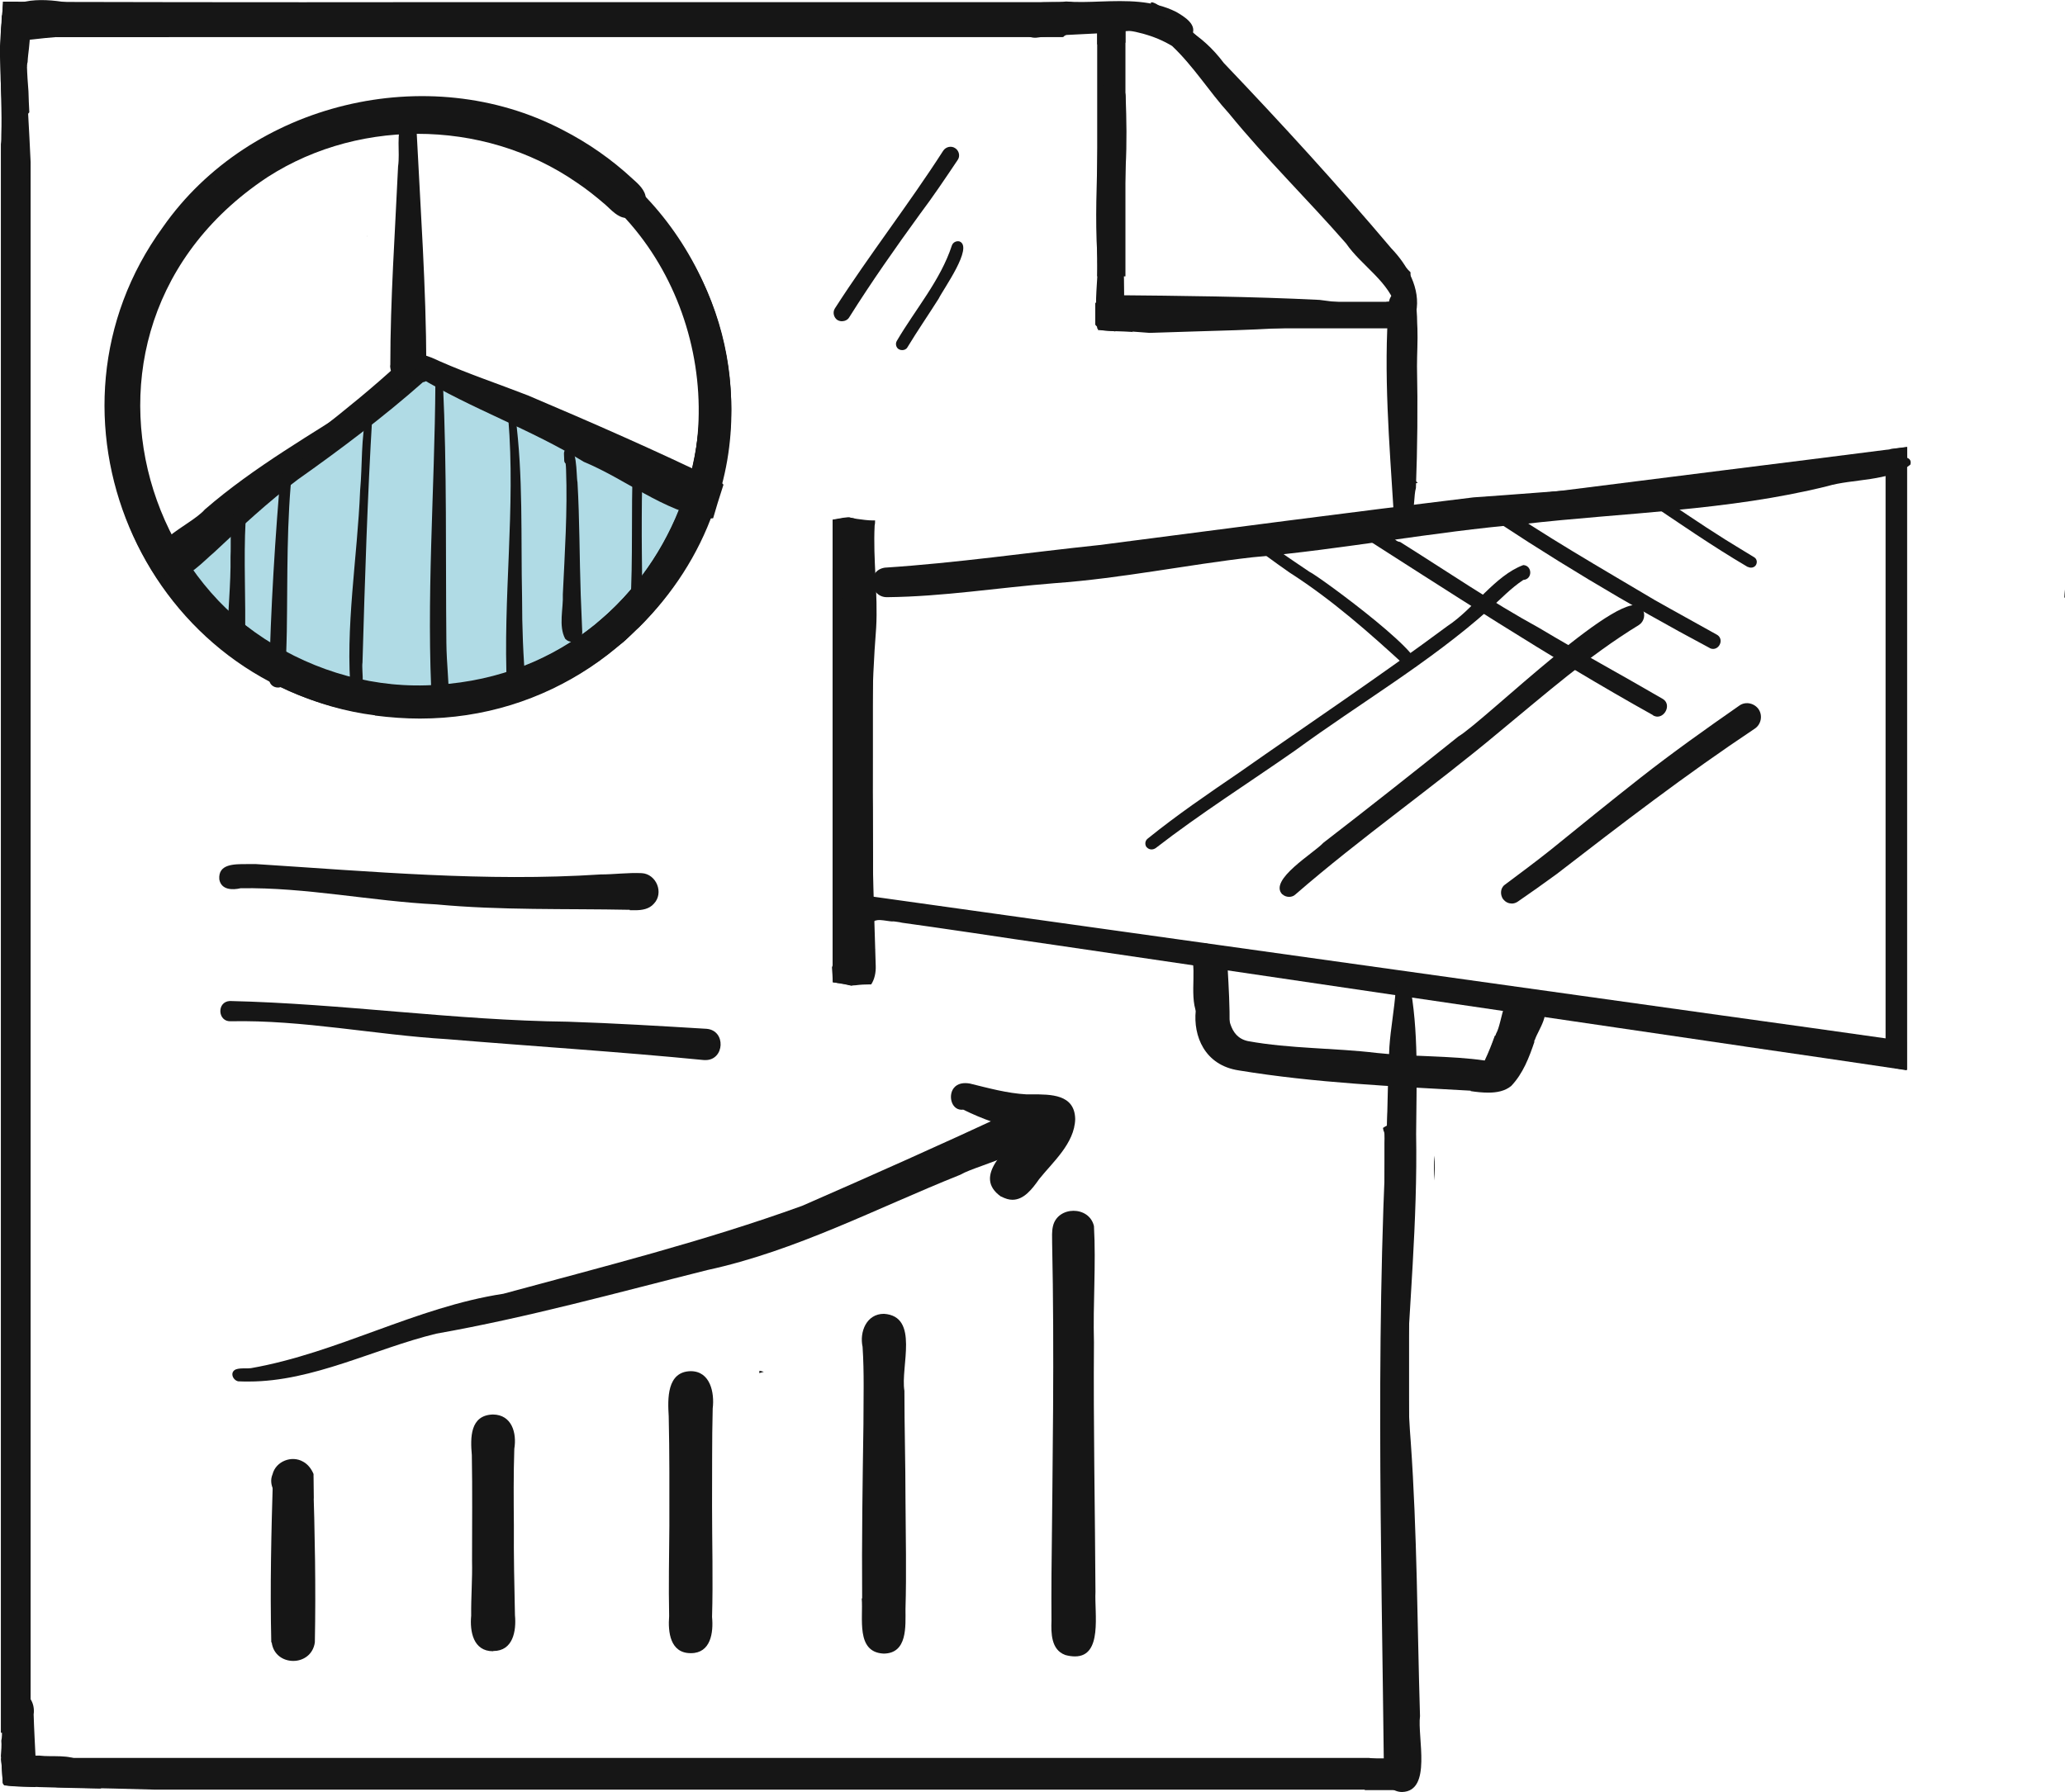 <svg xmlns="http://www.w3.org/2000/svg" id="Ebene_2" viewBox="0 0 95.76 83.13"><defs><style>.cls-1{fill:#161616;}.cls-2{fill:#62b7cc;}.cls-3{opacity:.5;}</style></defs><g id="ICONS_Services"><g id="ICONS_Angebot_Positionierung"><g id="Farbe" class="cls-3"><path class="cls-2" d="m8.33,25.94s8.85,15.21,23.15-.33l.91-2.65-13.39-5.95-10.67,8.93Z"></path></g><path class="cls-1" d="m.09,81.98c-.01-.14-.02-.29-.03-.43h1.37v.64c-.08.02-.16.05-.24.07-.07,0-.13.01-.2.01-.32,0-.63-.1-.9-.28Z"></path><path class="cls-1" d="m1.26,80.37H.04V6.69c.02-.15.02-.3.02-.44.01-.26.01-.52.01-.79,0-.53-.02-1.06-.03-1.59,0-.05,0-.09,0-.14v-.83c.37,0,.75,0,1.12,0,.1,1.54.19,3.08.26,4.62,0,2.99,0,5.98,0,8.97v63.89h-.17Z"></path><path class="cls-1" d="m.6,1.72H.04v-.07c.01-.21.03-.42.04-.63.02-.3.04-.59.06-.88,0-.02,0-.04,0-.06.07,0,.15,0,.22,0,.16,0,.32,0,.48,0,.02.05.04.1.05.16.1.48.14.98.18,1.48h-.48Z"></path><path class="cls-1" d="m61.42,83.01H19.95c-1.83,0-3.66,0-5.49,0-.68,0-1.36,0-2.03,0-1.1,0-2.2,0-3.29,0h-1.88s-.05,0-.08,0c-.63-.02-1.26-.03-1.89-.05-.89-.02-1.78-.04-2.67-.06v-1.36h2.35c3.82,0,7.64,0,11.47,0h47.05c.57.07,1.14.16,1.7.27.05,0,.1,0,.15,0v1.2h-3.91Z"></path><path class="cls-1" d="m.97,82.58c-.29-.27-.44-.65-.46-1.03h.91v1.32c-.17-.06-.32-.16-.46-.29Z"></path><path class="cls-1" d="m1.26,80.37h-.22c.12-.1.25-.17.38-.22v.22h-.17Z"></path><path class="cls-1" d="m49.29,1.72H13.92c-.87,0-1.74,0-2.61,0h-.94c-.73,0-1.45,0-2.18,0H2.6c0-.54,0-1.09,0-1.63h.47c1.78,0,3.56.01,5.34.01,3.75.01,7.51,0,11.26,0h30.03v1.43c-.12.01-.24.06-.33.13-.02.01-.04.03-.05.05h-.03Z"></path><path class="cls-1" d="m.61,1.72H.04v-.07c.01-.21.03-.42.04-.63.02-.3.04-.59.06-.88,0-.02,0-.04,0-.06.07,0,.15,0,.23,0,.35,0,.7,0,1.06,0,0,.43,0,.86,0,1.29v.34h-.83Z"></path><path class="cls-1" d="m50.88.11h1.31c0,.39,0,.79,0,1.19v.68c-.41.06-.85.08-1.31.08V.11Z"></path><path class="cls-1" d="m53.65,1.23c-.08-.05-.18-.08-.28-.07,0-.35,0-.7,0-1.05h.08c.44.14.74.57.49,1.06-.05.06-.1.12-.15.17-.04-.04-.09-.08-.14-.11Z"></path><path class="cls-1" d="m64.99,16.41h.37v.11c0,.38,0,.77,0,1.15,0,.11,0,.23,0,.34-.15-.53-.26-1.06-.37-1.6Z"></path><path class="cls-1" d="m64.72,15.23c-.11-.42-.25-.84-.43-1.23.36,0,.71,0,1.07,0v1.07c0,.05,0,.11,0,.16-.21,0-.43,0-.64,0Z"></path><path class="cls-1" d="m64.11,12.82c-.07-.14-.16-.27-.26-.4-.15-.19-.3-.38-.46-.56-.32-.37-.64-.74-.97-1.11-.67-.74-1.33-1.49-2-2.24l.02.02s-.06-.07-.1-.11c-.46-.52-.95-1-1.43-1.49-.57-.57-1.13-1.14-1.67-1.73h0s-.02-.02-.03-.03c0,0,0,0-.01-.01t0,0s0,0,0,0c-.23-.25-.47-.51-.7-.75-.22-.23-.45-.46-.67-.69-.33-.35-.64-.72-.95-1.08h0s-.03-.04-.04-.05c-.01-.01-.02-.03-.03-.04,0,0-.01-.01-.02-.02,0,0,0,0,0,0-.17-.2-.33-.41-.51-.6-.07-.08-.14-.16-.2-.25-.13-.16-.23-.34-.41-.45-.08-.05-.18-.08-.27-.07,0-.31,0-.62,0-.93.07,0,.14-.01.22,0,.81.44,1.5,1.07,2.18,1.73.39.48.79.96,1.19,1.43.63.73,1.27,1.43,1.91,2.14.6.71,1.21,1.42,1.82,2.13h-.01c.18.19.36.39.54.59h0c1.11,1.24,2.25,2.46,3.43,3.64.24.24.49.49.73.74,0,.07,0,.15,0,.22h-1.26Z"></path><path class="cls-1" d="m57.24,5.22s0,0,0,0c0,0,0,0,0,0Z"></path><path class="cls-1" d="m57.19,5.18h0s0,0,0,0Z"></path><path class="cls-1" d="m57.19,5.18h.01s0,0-.01,0Z"></path><path class="cls-1" d="m54.81,2.58h0s0,0,0,0Z"></path><polygon class="cls-1" points="54.79 2.57 54.8 2.57 54.8 2.57 54.79 2.57"></polygon><path class="cls-1" d="m54.79,2.56s0,0,0,0c0,0,0,0,0,0Z"></path><path class="cls-1" d="m54.79,2.56s0,0,0,0c0,0,0,0,0,0Z"></path><path class="cls-1" d="m54.79,2.56s0,0,0,0t0,0Z"></path><path class="cls-1" d="m54.77,2.54h.01s0,0-.01,0h0s0,.01.01.02h0s.01,0,.01.01c0,0-.02-.02-.02-.03Z"></path><path class="cls-1" d="m54.75,2.51s.01.01.02.02t0,0s-.01-.01-.02-.02Z"></path><path class="cls-1" d="m50.88,15.23v-1.23h1.31v1.24c-.43,0-.87,0-1.31,0Z"></path><path class="cls-1" d="m51.02,12.82h-.14V.99c.46-.08.95.02,1.31.32,0,1.81,0,3.62,0,5.44,0,2.02,0,4.05,0,6.07h-1.17Z"></path><path class="cls-1" d="m53.36,14c1.02,0,2.05,0,3.07,0h1.92c2.27,0,4.55,0,6.83,0,.06.01.12.03.18.04v1.03c0,.05,0,.11,0,.16-.66,0-1.32,0-1.97,0h-3.21c-2.27,0-4.54,0-6.81,0v-1.23Z"></path><path class="cls-1" d="m17.03,10.97s.01-.03.01-.05c0,.02,0,.04-.01.06h0Z"></path><path class="cls-1" d="m63.29,83.02c-.29-.25-.5-.62-.53-1.13,0-.11-.01-.22-.02-.33h2.59v1.47h-2.03Z"></path><path class="cls-1" d="m65.06,80.37h-.86v-25.55c.54-.22.89.09,1.13.69v.28c0,.76,0,1.52,0,2.29v22.3h-.26Z"></path><path class="cls-1" d="m38.61,41.95v-9.23c0-2.13,0-4.25,0-6.38.02-.02.04-.05.07-.07.05-.29.33-.55.7-.57.25-.03.48.06.64.2-.06.11-.08.24-.06.36.04.25.25.45.5.48.16.63-.06,1.36.02,1.99,0,2.13,0,4.27,0,6.41-.01,2.12.02,4.25,0,6.37,0,.45-.47.83-1.02.83-.42-.03-.69-.17-.84-.38Z"></path><path class="cls-1" d="m40.18,27.37c-.54,0-.98-.15-1.13-.7-.07-.45.32-.86.88-.92.09-.01.18-.02.27-.03-.17.12-.27.35-.24.56.04.27.29.48.56.48h.01s.05,0,.08,0c.55-.05,1.1-.13,1.65-.2.65-.08,1.31-.16,1.96-.24,1.28-.16,2.57-.32,3.85-.48,2.64-.33,5.27-.66,7.91-.99,2.66-.33,5.32-.67,7.99-1.01.84-.1,1.68-.21,2.52-.32,0,.2,0,.39.03.58-.07.01-.14.02-.21.04-.25,0-.49-.01-.73,0-.16,0-.33,0-.49.05-.12,0-.24.01-.34.09-.07.05-.12.11-.16.18-.06.01-.12.02-.18.03-.04,0-.08,0-.11.01-.1.01-.2.02-.29.04-4.62.55-9.24,1.11-13.85,1.65-2.72.32-5.43.65-8.15.98-.52.03-1.23.21-1.83.21h0Z"></path><path class="cls-1" d="m69.77,23.18s0-.06,0-.09c.7-.09,1.4-.18,2.1-.26,2.67-.33,5.34-.68,8.01-1.01,2.69-.33,5.39-.68,8.08-1.02.16-.02.32-.04.48-.06,0,.28,0,.57,0,.85-1.49.18-2.99.36-4.49.54-4.73.57-9.46,1.14-14.19,1.71,0-.22.01-.44.01-.66Z"></path><path class="cls-1" d="m80.92,48.54c-2.68-.39-5.36-.79-8.03-1.18-2.7-.4-5.4-.79-8.1-1.19-2.69-.4-5.38-.79-8.07-1.19-2.61-.38-5.21-.77-7.82-1.15-1.27-.18-2.53-.37-3.8-.56-.62-.09-1.23-.18-1.85-.27-.47-.07-.95-.13-1.42-.2-.07-.02-.15-.03-.22-.04-.08-.01-.17-.03-.25-.02h0s-.07-.01-.1-.01c-.19-.02-.39-.07-.57-.05-.28.03-.47.29-.48.55-1.3-.17-1.07-1.76.28-1.64,13.07,1.83,26.14,3.66,39.22,5.49,2.9.4,5.8.81,8.7,1.22v1.34c-2.5-.37-5-.74-7.5-1.1Z"></path><path class="cls-1" d="m87.93,49.57c-.28-.12-.48-.36-.49-.71v-27.51c0-.21.09-.39.22-.52l.3-.04c.16-.02.32-.04.48-.06,0,1.4,0,2.8,0,4.2,0,2.45,0,4.91,0,7.36,0,2.28,0,4.55,0,6.83,0,2.61,0,5.21,0,7.82v2.69c-.16-.02-.32-.05-.48-.07Z"></path><path class="cls-1" d="m38.88,45.6c-.09-.01-.17-.03-.26-.04,0-.06,0-.12-.01-.19v-12.65c0-2.36,0-4.73,0-7.09v-1.53c.08-.01.16-.02.23-.04.08-.01.16-.02.23-.04.09-.01.18-.02.27-.03.09.02.19.04.28.06h0v13.15c0,2.17,0,4.34,0,6.51-.08.57.18,1.46-.13,2-.2-.05-.41-.09-.62-.12Z"></path><path class="cls-1" d="m68.2,50.59c-3.59-.2-7.22-.36-10.75-.94-1.6-.24-2.12-1.61-2-2.77.04-.27,0-.59,0-.89.33.05.66.1.99.15.13.02.26.04.4.06.12.87.11,1.89,1.03,2.09,1.98.36,3.99.31,5.98.55,1.64.18,3.41.12,5,.35.18-.38.33-.76.47-1.15.61.09,1.22.18,1.84.27-.25.74-.53,1.48-1.08,2.06-.29.24-.67.31-1.06.31-.28,0-.56-.03-.82-.07Z"></path><path class="cls-1" d="m69.85,46.91c.21-.16.51-.24.81-.2.3.04.53.2.65.41-.49-.07-.98-.14-1.47-.22Z"></path><path class="cls-1" d="m39.2,44.78c-.44.09-.38-.45-.34-.73-.14-.68-.04-1.39-.09-2.08.04-.25-.11-1.03.34-.83.11-.33-.08-1.23.38-1.24.11,0,.19.08.22.17.11.08.14.23.15.36.06.04.1.1.12.18.03.99-.12,1.98-.18,2.97-.11.39.13,1.25-.43,1.28-.07,0-.14-.04-.18-.09Z"></path><path class="cls-1" d="m65.02,23.88c-.04-.06-.08-.12-.11-.18l1.58-.2c0,.2,0,.39.03.59-.06.01-.12.02-.19.03h0c-.25,0-.5-.01-.75,0-.11,0-.22,0-.33.02-.09-.07-.16-.16-.23-.26Z"></path><path class="cls-1" d="m65.26,17.1c.04-.16.07-.31.1-.47,0,.35,0,.7,0,1.05,0,.45,0,.89,0,1.34v.69c0,.15-.01.3,0,.45,0,.38,0,.75,0,1.12,0,.02,0,.05,0,.07,0,.01,0,.02,0,.04,0,.04,0,.07,0,.11,0,.15.04.28.12.4l.02.03c.01.16.08.31.19.42.02.02.04.03.06.05l-.94.12c.31-1.79.26-3.62.44-5.43Z"></path><path class="cls-1" d="m66.33,24.12c-.11,0-.22,0-.33,0-.03-.02-.06-.04-.08-.06-.08,0-.16,0-.25,0-.24.01-.48.02-.7-.06-.11-.09-.19-.18-.23-.27,2.38-.3,4.75-.6,7.12-.9.07-.01.14-.02.21-.03-.06.18-.22.33-.44.36.04.55-.6.61-1.01.68-1,.12-2.01.28-3.02.34-.43-.02-.85-.05-1.28-.06Z"></path><path class="cls-1" d="m76.67,33.18c-4.88-2.72-9.53-5.77-14.23-8.77-.03,0-.06,0-.09,0-.1-.02-.17-.08-.23-.15-.06-.05-.09-.11-.11-.18.32-.04.64-.08.97-.12.56.32,1.11.66,1.66,1,.07.1.17.17.29.18,2.14,1.34,4.24,2.78,6.45,3.99,1.92,1.15,3.81,2.17,5.73,3.29.39.24.13.82-.25.82-.06,0-.13-.02-.2-.05Z"></path><path class="cls-1" d="m79.29,30.06c-3.8-2.02-7.53-4.26-11.09-6.68-.03-.03-.05-.06-.07-.09.35-.04.7-.09,1.05-.13,2.42,1.68,5.03,3.17,7.55,4.67.95.54,1.91,1.06,2.87,1.6.35.18.17.67-.16.67-.05,0-.1-.01-.16-.04Z"></path><path class="cls-1" d="m81.05,26.3c-1.65-.97-3.22-2.06-4.81-3.13-.12-.08-.15-.24-.08-.37.08-.11.25-.15.37-.07,1.16.77,2.3,1.56,3.48,2.3.45.28.9.55,1.34.82.13.08.15.25.07.37-.05.07-.13.11-.22.11-.05,0-.1-.01-.15-.04Z"></path><path class="cls-1" d="m65.22,30.93c-1.72-1.58-3.46-3.12-5.43-4.38-.72-.51-1.45-1.01-2.1-1.61-.09-.09-.12-.21-.07-.32.15-.02.3-.04.46-.06.8.75,1.73,1.34,2.64,1.96.4.17,6.22,4.44,4.76,4.44-.07,0-.15,0-.25-.03Z"></path><path class="cls-1" d="m53.18,39.31c-.1-.12-.09-.31.04-.41,1.36-1.1,2.8-2.08,4.25-3.07,3.22-2.26,6.5-4.45,9.65-6.79,1.22-.8,2.2-2.34,3.52-2.83.42.02.44.66,0,.69-.59.39-1.06.9-1.59,1.37-2.77,2.47-6,4.35-8.99,6.54-2.16,1.51-4.39,2.92-6.47,4.53-.06.04-.13.06-.19.06-.08,0-.16-.03-.22-.1Z"></path><path class="cls-1" d="m59.46,41.48c-.64-.67,1.47-1.91,1.91-2.39,2.1-1.62,4.19-3.27,6.26-4.93,1.2-.71,7.85-7.25,8.53-5.92.16.25.09.59-.16.75-2.32,1.42-4.35,3.21-6.44,4.93-3.1,2.6-6.44,4.92-9.49,7.57-.07.07-.18.11-.29.11s-.23-.04-.31-.12Z"></path><path class="cls-1" d="m69.72,41.73c-.16-.2-.16-.53.06-.69.72-.54,1.44-1.07,2.14-1.63,1.38-1.12,2.76-2.24,4.16-3.34,1.49-1.17,3.04-2.27,4.59-3.35.29-.2.7-.1.89.19.19.3.1.7-.19.89-3.21,2.14-6.15,4.4-9.18,6.74-.6.44-1.21.87-1.82,1.29-.08.05-.17.08-.26.08-.14,0-.29-.06-.38-.18Z"></path><path class="cls-1" d="m95.75,27.34v-.17c0,.18,0,.37,0,.55h-.03c0-.12.02-.25.03-.38Z"></path><path class="cls-1" d="m64.35,70.72c-.05,0-.1,0-.15-.01v-17.7c0-.13.01-.27,0-.4,0-.07-.02-.13-.05-.19,0-.04-.01-.07-.02-.1.42-.29.96-.36,1.48-.06,0,0-.01.01-.02.01-.1.07-.18.18-.21.31-.05.2-.03.42-.03.63,0,.08,0,.16,0,.23-.01.05-.02.1-.01.16-.01.34,0,.69,0,1.03v1.16c0,.76,0,1.52,0,2.29v12.38c-.23.17-.52.27-.89.27-.03,0-.05,0-.08,0Z"></path><path class="cls-1" d="m66.5,54.37c0-.26,0-.52,0-.77.06.38.04.78,0,1.16,0-.13,0-.26,0-.39Z"></path><path class="cls-1" d="m38.61,42.44v-.47c.65.69,1.31,1.37,1.97,2.06-.09.06-.17.12-.25.18-.57-.59-1.15-1.18-1.72-1.77Z"></path><path class="cls-1" d="m.04,3.09v-.19h1.22c-.02.07-.03.14-.02.2-.4,0-.8,0-1.2-.01Z"></path><path class="cls-1" d="m2.61,1.72v-.23c1.17-.01,2.35-.03,3.52-.06.48-.06,1.06-.15,1.49.09.09.05.17.12.23.2H2.61Z"></path><path class="cls-1" d="m.6,1.72H.04v-.07s0-.08,0-.12c.46,0,.92-.01,1.38-.02v.21h-.83Z"></path><path class="cls-1" d="m64.18,82.4c-.12-10.91-.44-21.56.27-32.49.02-.41.52-.62.78-.27.18.28.2.75.22,1.02.34,5.41-.46,10.81-.03,16.21.3,4.24.3,8.49.43,12.73-.13.97.57,3.48-.83,3.52-.41,0-.79-.32-.84-.73Z"></path><path class="cls-1" d="m3.49,83.06s.01,0,.02,0c0,0-.01,0-.02,0Z"></path><path class="cls-1" d="m1.79,82.89c-.4-.01-.81-.03-1.21-.04-.13-.01-.25-.02-.38-.04-.03-.03-.05-.06-.07-.1l-.04-.6c-.01-.17-.02-.35-.04-.53.35-.24.79-.2,1.22-.17.18.01.37.03.54.02.64.08,1.39-.08,1.95.27.82-.17,1.24.23,1.28.64.02.25-.11.5-.39.62-.96-.02-1.91-.04-2.87-.07Z"></path><path class="cls-1" d="m.58,82.84c-.13-.01-.26-.03-.39-.04-.02-.03-.04-.07-.06-.1l-.04-.6c-.01-.22-.03-.44-.05-.65.02-.26.04-.51.02-.71.14-.56-.27-2.26.66-2.09.6-.29.92.36.84.87.02.71.07,1.55.1,2.21.02.24.03.49.07.73.03.16-.01.31-.09.43-.36-.01-.72-.02-1.08-.04Z"></path><path class="cls-1" d="m.08,5.19c0-.44-.02-.88-.03-1.32-.02-.51-.03-1.03-.04-1.54,0,0,0-.01,0-.02.02-.43.05-.86.08-1.29,0-.11.01-.22.02-.32C.77-.22,2.38-.05,3.6.21c.18.08.4.07.61.06.32-.01.64-.02.81.28.13.33-.2.75-.55.62-1.02.18-2.08.2-3.09.4.02.44-.08.87-.1,1.31-.02.06-.03.11-.03.18.01.4.04.79.07,1.18.01.32.02.64.04.97-.13.17-.34.28-.65.3-.27,0-.48-.13-.62-.32Z"></path><path class="cls-1" d="m1.3,3.91s0,.03,0,.04v.03s0-.05,0-.07Z"></path><path class="cls-1" d="m.63,1.93c-.19,0-.37-.11-.44-.29C-.1.69,2.02.73,3.35.76c.39.01.72.02.89,0,.31.04.47.44.27.68-.2.22-.45.22-.7.21-.1,0-.2,0-.29.01-.95.04-1.9.15-2.85.27h-.04Z"></path><path class="cls-1" d="m.72,8.97c-.27-.04-.43-.29-.41-.55,0-.02,0-.05,0-.07-.41-.64-.15-1.64-.23-2.39.04-.74,0-1.48-.05-2.22-.01-.47-.02-.94-.04-1.41,0,0,0-.01,0-.02.02-.43.05-.86.08-1.29,0-.1.01-.2.02-.3.22-.15.54-.12.71.12.27.95.21,2.01.32,3.02.06,1.22.08,2.44.17,3.65-.01.49.16,1.46-.53,1.46h-.05Z"></path><path class="cls-1" d="m54.51,1.79c-.81-.53-1.87-.37-2.76-.31-1.23.13-2.5.1-3.71.27-.43.02-.82-.32-.84-.76.02-1.15,1.46-.81,2.23-.92.53.04,1.07.02,1.61,0,1.2-.04,2.4-.07,3.5.48.38.22,1.03.61.71,1.12-.1.14-.27.22-.44.22-.11,0-.22-.04-.3-.12Z"></path><path class="cls-1" d="m65.07,14.9c-.2-.09-.41-.31-.29-.54-.34-1.3-1.63-2.01-2.36-3.07-1.8-2.06-3.7-3.91-5.43-6.03-.92-1.01-1.64-2.19-2.64-3.13-1.7-1.02-3.77-.87-5.68-.77-.64.04-.71-.93-.07-.98,3.09-.16,6.13-.16,8.15,2.54,2.67,2.8,5.27,5.64,7.77,8.6.74.77,1.37,1.87,1.15,2.97-.05.22-.25.45-.48.45-.04,0-.08,0-.12-.02Z"></path><path class="cls-1" d="m52.51,15.4s.05,0,.07,0c-.3-.02-.6-.03-.9-.04,0,0,0,0,0,0,0,0,0,0,0,0,0,0-.01,0-.02,0-.18-.01-.36-.02-.53-.04-.1-.05-.2-.11-.29-.2-.02-.02-.03-.04-.05-.06v-.11c0-.1,0-.19,0-.29,0-.2,0-.39,0-.59.16-.24.43-.41.75-.38,3.22.03,6.43.06,9.65.22,1.24.17,2.45.25,3.69.41.27.01.73.16.54.51-.08.13-.24.16-.38.19-1.25.18-2.51.13-3.77.06-2.67.25-5.29.26-7.96.36-.26-.02-.53-.04-.79-.06Z"></path><path class="cls-1" d="m51.35,15.18c-.24-.24-.08-.71-.17-1-.64-3.21-.18-6.47-.26-9.71.02-.32.27-.58.59-.6.33-.03.68.24.69.59.04,1.09.06,2.18,0,3.27-.07,1.98-.17,4-.33,5.96-.08.35.09,1.52-.39,1.52-.04,0-.08,0-.13-.02Z"></path><path class="cls-1" d="m51.7,15.36s-.01,0-.02,0c.02,0,.03,0,.04,0h-.02Z"></path><path class="cls-1" d="m51.66,15.36c-.25-.02-.49-.03-.74-.05-.04-.14-.03-.29-.01-.43-.2-.88.03-1.85-.02-2.76.05-.36-.13-.94.33-1.07.02-.04.04-.07.06-.1.03-.04.07-.07.11-.1,0-.97-.21-1.91-.01-2.82,0-.57.04-1.15.08-1.71.01-.16.15-.29.32-.28.16.01.29.15.28.32-.02.55-.06,1.09-.09,1.64.23.46.04,1.13.1,1.62,0,.69.02,1.33.02,2,.01.9.07,1.77.02,2.66-.04.29,0,.77-.34.88,0,.07-.02.14-.05.21-.02,0-.04,0-.06,0Z"></path><path class="cls-1" d="m64.63,23.79c-.2-3.24-.48-6.48-.23-9.72.02-.28.2-.52.48-.58.96-.13.8,1.13.85,1.75.02.58-.02,1.16-.02,1.74.04,1.89.02,3.79-.05,5.66-.09.28-.07.99-.19,1.49-.13,0-.25.01-.37.04-.12,0-.24.01-.34.09-.03.02-.05.04-.07.06-.06-.18-.05-.38-.05-.53Z"></path><path class="cls-1" d="m64.2,70.63c-.09-3.21.06-6.41.12-9.58.02-4.17-.09-8.32.11-12.49.06-.87.23-1.74.29-2.61-.04-.34.33-.77.63-.43.46,2.28.33,4.75.32,7.08.07,4.04-.33,8.07-.5,12.07-.11,2,.09,4-.03,6-.02.27-.25.41-.47.41s-.47-.15-.47-.44Z"></path><path class="cls-1" d="m69.6,49.53c-.81-.24-.43-1.04-.22-1.59.31-.54.31-2.18,1.19-1.9.34-.33.93,0,.87.46.54.44-.1,1.25-.26,1.72-.19.36-.34.78-.63,1.07-.12.11-.28.11-.43.13-.1.08-.23.12-.36.12-.05,0-.1,0-.14-.02Z"></path><path class="cls-1" d="m55.96,47.54v-.02c-.91-.49-.52-1.97-.64-2.85-.16-.74.6-1.29,1.07-.59.1.05.19.14.24.25.22.1.3.36.3.58.05.89.1,1.78.09,2.68-.03.31-.27.46-.52.46-.27,0-.53-.17-.53-.5Z"></path><path class="cls-1" d="m38.88,45.6c-.09-.01-.17-.03-.26-.04-.01-.23-.02-.46-.04-.69.04-.14.11-.26.2-.36.07-5.25-.28-10.52.22-15.77.12-1.57-.12-3.26.37-4.74.12.03.26.05.38.07.23.03.49.07.73.07.04,0,.07,0,.1,0,0,.07,0,.15-.02.23-.08,1.59.16,3.18.07,4.75-.22,2.78-.24,5.58-.17,8.37-.02,2.44.08,4.88.15,7.32.01.29-.05.61-.21.85h-.05c-.22,0-.45.01-.67.04-.07,0-.14.01-.2.02-.21-.05-.42-.09-.62-.12Z"></path><path class="cls-1" d="m41.13,27.7c-.81,0-.95-1.24-.1-1.37,3.36-.22,6.62-.7,9.96-1.05,5.78-.75,11.55-1.51,17.34-2.21,3.75-.26,7.49-.6,11.23-.8,2.83-.25,5.63-.7,8.45-1.02.24-.09.68-.06.58.3-.95.79-2.67.65-3.85,1-4.63,1.15-9.42,1.22-14.11,1.76,0,0,0,0,0,0-4.21.36-8.35,1.17-12.56,1.54-3.06.35-6.08.98-9.16,1.2-2.66.21-5.13.62-7.77.65h0Z"></path><path class="cls-1" d="m70.62,24.32s-.02,0-.03,0c.01,0,.02,0,.03,0Z"></path><path class="cls-1" d="m20.31,31.79c10.78-.64,16.08-13.79,8.73-21.68-.39-.01-.7-.38-.96-.61-.44-.38-.88-.73-1.33-1.03-4.36-3.02-10.44-3.02-14.75.02.03-.02.06-.04.09-.06-10.82,7.55-4.76,24.08,8.23,23.37Zm-3.27,1.31C6.52,31.53,1.28,19.15,7.55,10.54c4.04-5.79,12.31-7.78,18.55-4.51,1.17.6,2.26,1.36,3.22,2.25.28.25.62.54.63.94,8.92,9.53,1.62,24.07-10.49,24.07-.79,0-1.59-.06-2.42-.19Z"></path><path class="cls-1" d="m6.57,16.3c-1.85,8.34,5.34,16.3,13.78,15.59,2.35-.15,4.64-.95,6.55-2.25.22-.15.43-.31.65-.47.04-.15.13-.27.25-.37.94-.78,1.73-1.68,2.41-2.68,4.06-5.75,2.27-14.31-3.63-18.02-2.17-1.47-4.62-2.14-7.04-2.14-5.94,0-11.74,4.04-12.97,10.34Zm11.11,16.78c-9.09-.94-15.15-10.75-11.7-19.27,3.09-8.31,13.74-11.73,21.14-6.94,5.61,3.35,8.27,10.69,5.97,16.83-.71,2.03-1.92,3.88-3.45,5.39-.43.35-.8.92-1.37,1.01-2.51,2-5.72,3.08-8.92,3.08-.56,0-1.12-.03-1.68-.1Z"></path><path class="cls-1" d="m26.9,29.65s0,0,0,0c0,0,0,0,0,0Z"></path><path class="cls-1" d="m20.33,31.9s-.01,0-.01,0h.01Z"></path><path class="cls-1" d="m20.34,31.9h.02-.02Z"></path><path class="cls-1" d="m6.1,18.29c.17.13.28.34.28.57,0,1.43.26,2.89.73,4.23,1.85,5.45,7.51,9.1,13.19,8.67,11.46-.73,16.37-14.96,7.84-22.58-2.57-2.3-5.66-3.34-8.69-3.34-6.61,0-13,4.93-13.36,12.45Zm11.29,14.89c-5.44-.68-10.26-4.74-11.82-10-.43-1.4-.63-2.87-.61-4.33,0-.24.13-.46.31-.59C5.94,5.51,21.88.14,30.29,9.65c8.37,9.5,1.06,23.68-10.82,23.68-.68,0-1.37-.05-2.08-.14Z"></path><path class="cls-1" d="m18.1,16.95c0-3.08.22-6.16.36-9.23.1-.69-.11-1.5.21-2.13.15-.17.41-.18.54-.01.27.06.42.39.11.51.18,3.62.44,7.24.45,10.86-.01.55-.42.82-.84.82s-.82-.27-.84-.82Z"></path><path class="cls-1" d="m7.4,26.5c-.95-1.28,1.4-2.07,2.1-2.87,2.31-2,4.96-3.49,7.51-5.14.94-.58,1.77-1.4,2.8-1.8.36-.07.59.42.3.64h0c-.23.15-.28.38-.5.4-1.82,1.61-3.87,3.15-5.81,4.52-1.37,1.03-2.62,2.2-3.87,3.37-.5.42-1.18,1.2-1.85,1.2-.23,0-.46-.09-.68-.32Z"></path><path class="cls-1" d="m32.84,24.05c-2.1-.36-3.82-1.82-5.77-2.63-2.45-1.51-5.2-2.45-7.66-3.94-.16.07-.36.03-.48-.1-.13-.15-.12-.4,0-.54.18-.73,1.05-.27,1.47-.08,1.34.59,2.72,1.05,4.08,1.58,2.97,1.26,5.94,2.56,8.84,3.97.09.05.17.1.23.17-.09.28-.18.57-.27.85-.07.24-.14.48-.21.71-.05,0-.1.01-.16.01-.03,0-.06,0-.1,0Z"></path><path class="cls-1" d="m10.54,29.68c.02-1.29.17-2.57.15-3.86.03-.64-.04-1.31.1-1.94.05-.14.15-.31.3-.34.36-.1.6.39.3.61-.1,1.84.02,3.69-.03,5.53-.02.23-.22.35-.41.35s-.39-.12-.41-.35Z"></path><path class="cls-1" d="m12.48,31.57c.07-3.35.28-6.7.57-10.03.04-.33.57-.27.52.07-.29,2.54-.23,5.12-.27,7.67-.01.74-.06,1.49-.04,2.23,0,.19-.15.36-.33.38-.02,0-.04,0-.05,0-.19,0-.37-.14-.39-.33Z"></path><path class="cls-1" d="m16.28,32.21c-.29-3.05.3-6.4.42-9.46.11-1.19.03-2.41.3-3.57.03-.1.04-.19.16-.2.13,0,.16.14.11.23-.23,3.82-.35,7.69-.46,11.52-.06.37.19,1.55-.28,1.55-.06,0-.14-.02-.24-.07Z"></path><path class="cls-1" d="m20.04,32.83c-.29-5.01.12-10.06.15-15.07.05-.16.31-.16.35,0,.19,4.01.12,8.04.16,12.06.01.96.13,1.93.13,2.9,0,.2-.15.37-.34.39-.02,0-.03,0-.05,0-.17,0-.35-.12-.39-.29Z"></path><path class="cls-1" d="m23.51,31.91c-.2-4.16.41-8.35.06-12.51-.09-.11-.05-.3-.03-.42.2-.24.36.13.36.31.37,2.79.25,5.61.31,8.42,0,1.41.05,2.72.17,4.08.01.28-.22.43-.46.43-.18,0-.36-.1-.41-.32Z"></path><path class="cls-1" d="m26.21,29.63c-.32-.6-.08-1.4-.11-2.06.09-1.92.22-3.86.15-5.78,0-.1-.01-.19-.02-.29-.09-.07-.06-.19-.07-.27,0-.14-.04-.26.06-.38.58-.35.49,1.2.56,1.52.1,1.74.09,3.48.15,5.22.02.57.05,1.15.07,1.72.01.27-.23.46-.47.46-.11,0-.22-.04-.31-.13Z"></path><path class="cls-1" d="m29.23,28.08c.13-2.18.03-4.36.12-6.54,0-.13.1-.23.23-.23s.24.11.23.23c-.05,1.11-.05,2.21-.05,3.32,0,1.07.04,2.15-.01,3.22,0,.17-.14.26-.27.26s-.26-.09-.26-.26Z"></path><path class="cls-1" d="m18.19,18.33c-.39-.16-.06-.69-.05-.99.13-.51.16-1.08.46-1.52.23-.29.61.17.28.34-.24.42-.1,2.16-.65,2.16-.01,0-.03,0-.04,0Z"></path><path class="cls-1" d="m18.02,18.32c-.11-.05-.16-.17-.11-.28.4-.87.76-1.8.92-2.74,0-.27.43-.28.42,0-.24,1.01-.51,2-.96,2.93-.04.07-.11.11-.18.11-.03,0-.06,0-.08-.02Z"></path><path class="cls-1" d="m16.3,19.75c-.11-.12-.1-.31.02-.42.47-.43.91-.85,1.34-1.3h0c.45-.43.81-.98,1.3-1.34.06-.02.14-.03.21,0,.28.08.3.5.02.59-.82.88-1.57,1.71-2.46,2.49-.06.05-.13.07-.2.07-.08,0-.16-.03-.22-.1Z"></path><path class="cls-1" d="m15.05,20.49c-.09-.1-.09-.28.02-.37.63-.54,1.29-1.03,1.92-1.57.59-.49,1.13-1.04,1.75-1.5.11-.08.28-.05.35.06.08.11.05.27-.07.35-.39.26-.72.59-1.06.9-.83.75-1.7,1.46-2.57,2.16-.04.03-.09.05-.14.05-.07,0-.15-.03-.2-.09Z"></path><path class="cls-1" d="m14.49,20.93c-.08-.09-.08-.25.02-.33,1.39-1.1,2.71-2.26,4.03-3.44.15-.12.36-.29.56-.18.17.08.03.33-.13.23-1.43,1.17-2.71,2.56-4.15,3.74-.05.04-.1.06-.16.06-.06,0-.13-.03-.17-.08Z"></path><path class="cls-1" d="m13.44,21.67c-.1-.11-.09-.29.02-.39.35-.32.75-.66,1.11-.95,1.11-.88,2.22-1.7,3.29-2.64.34-.3.69-.6,1.04-.89.09-.07.22-.07.3.01.22.37-.51.61-.69.88-1.49,1.36-3.1,2.58-4.6,3.93-.07.09-.17.14-.27.14-.07,0-.14-.03-.2-.09Z"></path><path class="cls-1" d="m13.14,21.86c-.42-.47,1.28-1.5,1.61-1.86,1.3-1.02,2.56-2.04,3.76-3.15.31-.23.62-.68,1.05-.62.26.08.17.48-.1.44-1.81,1.56-3.6,3.17-5.4,4.77-.21.15-.44.53-.7.53-.07,0-.15-.03-.23-.1Z"></path><path class="cls-1" d="m12.12,22.38c-.25-.3.12-.53.33-.7.72-.58,1.49-1.08,2.24-1.6.95-.67,1.89-1.35,2.79-2.07.58-.44,1.11-.96,1.64-1.45.23-.13.49.16.35.38-.09.15-.23.26-.35.38-1.77,1.7-3.83,3.06-5.81,4.5-.3.14-.62.64-.95.64-.08,0-.16-.02-.23-.09Z"></path><path class="cls-1" d="m29.21,42.2c-2.99-.06-5.99.03-8.97-.25-3.03-.15-6.05-.8-9.08-.75-.39.09-.9.08-.99-.41-.06-.72.68-.71,1.28-.71.16,0,.31,0,.43,0,5.32.34,10.64.83,15.97.48.63,0,1.27-.09,1.91-.06.68.04,1.04.92.56,1.42-.22.25-.55.3-.87.3-.08,0-.17,0-.25,0Z"></path><path class="cls-1" d="m32.65,49.17c-3.97-.39-7.95-.64-11.92-.97-3.34-.2-6.68-.9-10.03-.83-.61.03-.66-.91-.04-.94,5.22.12,10.43.9,15.67.96,2.15.07,4.29.2,6.44.33.91.08.83,1.45-.05,1.45-.02,0-.05,0-.07,0Z"></path><path class="cls-1" d="m38.84,14.85c-.18-.12-.24-.37-.12-.55,1.6-2.49,3.42-4.82,5.02-7.31.12-.18.37-.24.55-.12.18.11.25.37.12.55-.57.85-1.14,1.7-1.75,2.51-1.14,1.57-2.25,3.15-3.28,4.79-.07.12-.21.18-.34.18-.07,0-.15-.02-.21-.06Z"></path><path class="cls-1" d="m41.68,16.2c-.13-.08-.17-.26-.09-.39.86-1.47,2.02-2.8,2.55-4.42.05-.15.21-.23.36-.19.65.27-.75,2.2-.97,2.65-.48.76-.99,1.5-1.45,2.26-.05.09-.15.13-.24.13-.05,0-.11-.01-.15-.04Z"></path><path class="cls-1" d="m10.7,64.63s0,0,0,0c0,0,0,0,0,0Z"></path><path class="cls-1" d="m35.22,63.58c.06.01.13.03.2.05,0,0,0,0,0,0-.07.02-.14.04-.21.06,0-.04,0-.07.01-.11Z"></path><path class="cls-1" d="m31.36,62.57s0,.04,0,.05c0-.02,0-.04,0-.05Z"></path><path class="cls-1" d="m12.58,76.17c-.06-2.57,0-5.14.08-7.72.16.02.32.02.47.02-.09.18-.13.4-.1.59.02.12.07.26.17.35.11.1.25.16.39.16.05,0,.1,0,.15-.02.09-.03.17-.08.24-.16.1-.12.13-.3.09-.45,0-.03,0-.06.01-.09,0,0,0,.01,0,.02.01-.05.02-.11.02-.16,0-.07-.01-.14-.04-.2h.05c.14,0,.27.01.41.01.08,2.55.13,5.11.08,7.66-.08.57-.54.86-1,.86s-.92-.28-1-.85Z"></path><path class="cls-1" d="m13.3,69.47s.03.02.04.02h0s0,0,0,0c-.01,0-.02-.02-.04-.03Z"></path><path class="cls-1" d="m14.07,69.07s0,0,0,0c0,0,0,.02,0,.02v-.03Z"></path><path class="cls-1" d="m13.94,68.72s.02.02.03.04v.02s-.01-.04-.03-.05Z"></path><path class="cls-1" d="m22.86,76.59c-.91,0-1.08-.91-1.01-1.65-.01-.85.06-1.7.04-2.55,0-1.63.02-3.27-.01-4.9-.07-.8-.09-1.85.98-1.88.88.01,1.11.86.99,1.59-.04,1.19-.03,2.38-.02,3.58-.01,1.38.02,2.76.05,4.14.07.73-.09,1.66-1,1.66h0Z"></path><path class="cls-1" d="m32.03,76.68h0c-.95,0-1.06-.97-1-1.72-.03-1.39,0-2.78.01-4.18,0-1.69.01-3.39-.03-5.09-.05-.81-.09-2.07,1.02-2.09.91,0,1.11,1,1.02,1.73-.04,1.51-.02,3.01-.03,4.52,0,1.71.05,3.43,0,5.15.07.73-.06,1.68-.98,1.68h-.02Z"></path><path class="cls-1" d="m39.98,74.14c-.02-2.69.02-5.38.06-8.06,0-1.2.04-2.41-.04-3.61-.15-.69.18-1.53.99-1.53,1.66.11.76,2.46.95,3.57,0,1.68.05,3.36.05,5.05.01,1.69.05,3.39,0,5.08,0,.79.1,2.05-1.01,2.06-1.31-.06-.94-1.66-1.02-2.56Z"></path><path class="cls-1" d="m49.39,76.76c-.65-.24-.65-1.02-.63-1.58-.01-.7,0-1.4,0-2.11.05-5.15.14-10.29.03-15.44,0-.26-.02-.51.04-.76.22-.94,1.68-.95,1.9,0,.1,1.79-.05,3.6,0,5.4-.03,3.86.05,7.71.07,11.57-.05,1,.34,2.99-.95,2.99-.14,0-.29-.02-.47-.07Z"></path><path class="cls-1" d="m13.09,69.69c-.31-.36-.66-.81-.45-1.31.15-.6.89-.89,1.42-.58.22.12.38.33.48.57,0,.36,0,.71,0,1.06v.06c-.13.25-.36.44-.71.47-.08.09-.18.12-.28.12-.21,0-.42-.16-.46-.39Z"></path><path class="cls-1" d="m11.04,64.07c-.25-.06-.39-.42-.11-.55.13-.05.29-.05.44-.05.1,0,.19,0,.27-.01,4.04-.71,7.64-2.83,11.7-3.45,4.64-1.26,9.33-2.44,13.86-4.08,3.23-1.41,6.46-2.85,9.66-4.34.37-.19.84-.02,1.05.32.77,1.47-2.47,2.05-3.38,2.58-3.88,1.55-7.62,3.53-11.73,4.42-4.19,1.05-8.32,2.2-12.57,2.95-2.87.7-5.71,2.22-8.69,2.22-.17,0-.34,0-.52-.01Z"></path><path class="cls-1" d="m46.43,55.51c-1.38-.96.34-2.24.99-3.08-.95-.2-1.88-.53-2.75-.96-.53.07-.72-.62-.45-.99.18-.24.48-.27.76-.22.86.21,1.72.45,2.61.5.08,0,.16,0,.25,0,.89,0,2-.01,2.02,1.15-.03,1.13-1.05,2-1.67,2.78-.33.47-.71.96-1.24.96-.16,0-.33-.05-.52-.15Z"></path></g></g></svg>
